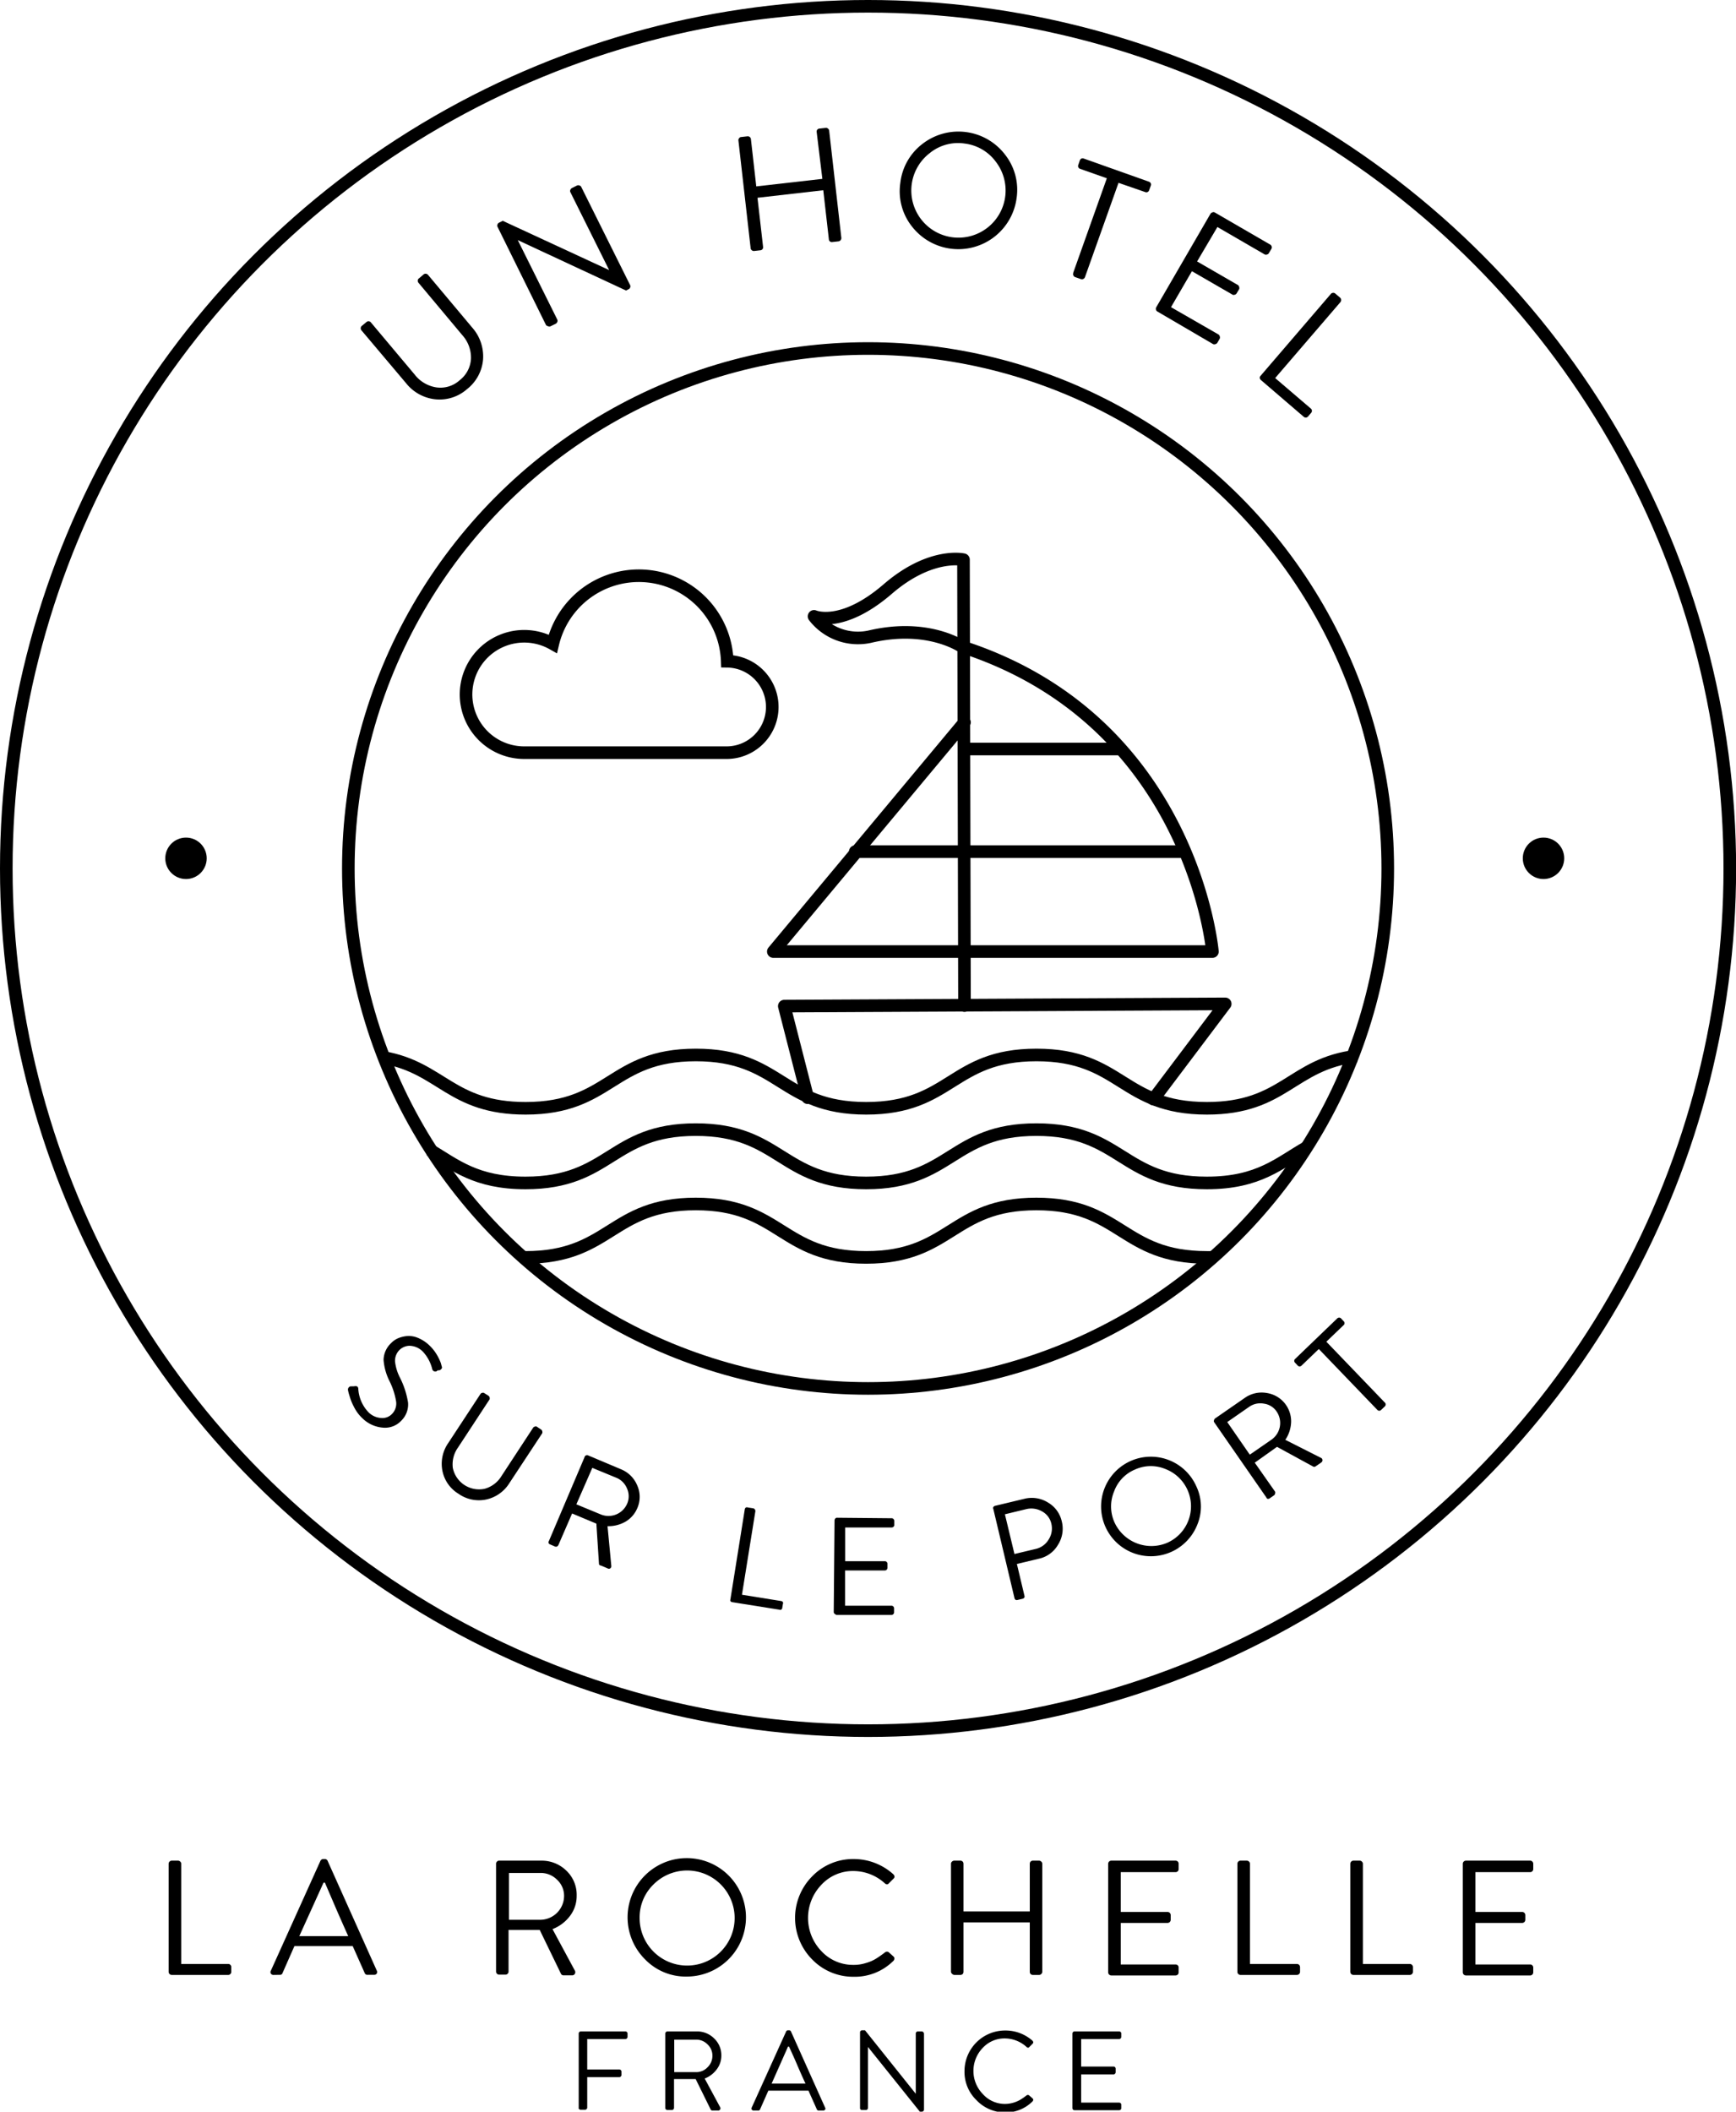 <?xml version="1.0" encoding="UTF-8"?><svg xmlns="http://www.w3.org/2000/svg" width="170.99" height="207.89" viewBox="0 0 170.99 207.89"><defs><style>.cls-1,.cls-2{fill:none;stroke:#000;stroke-width:1.24px;}.cls-1{stroke-miterlimit:10;}.cls-2{stroke-linecap:round;stroke-linejoin:round;}</style></defs><g id="Calque_2" data-name="Calque 2"><g id="Layer_1" data-name="Layer 1"><circle class="cls-1" cx="85.5" cy="85.5" r="84.88"/><circle class="cls-1" cx="85.5" cy="85.5" r="51.19"/><path d="M40,37.73,35.6,32.52a.31.31,0,0,1-.07-.21.3.3,0,0,1,.1-.22l.47-.39a.28.28,0,0,1,.23-.07.27.27,0,0,1,.2.11l4.31,5.13A3.34,3.34,0,0,0,43,38.14a2.82,2.82,0,0,0,2.28-.71,2.86,2.86,0,0,0,1.11-2.13,3.3,3.3,0,0,0-.85-2.3l-4.32-5.16a.28.28,0,0,1-.07-.23.24.24,0,0,1,.11-.2l.46-.39a.29.29,0,0,1,.23-.07.3.3,0,0,1,.2.1l4.37,5.21a4.28,4.28,0,0,1,1.06,3.13A4.14,4.14,0,0,1,46,38.31a4.09,4.09,0,0,1-3.13,1A4.25,4.25,0,0,1,40,37.73Z"/><path d="M53.78,32,49,22.32a.33.33,0,0,1,0-.22.31.31,0,0,1,.16-.18l.36-.18L60,26.59h0l-3.82-7.67a.26.26,0,0,1,0-.23.31.31,0,0,1,.16-.18l.5-.25a.3.3,0,0,1,.23,0,.26.26,0,0,1,.18.14l4.82,9.68a.28.28,0,0,1,0,.22.28.28,0,0,1-.15.17l-.26.13L51,23.64h0l3.89,7.82a.29.29,0,0,1,0,.24.35.35,0,0,1-.15.17l-.51.25a.26.26,0,0,1-.23,0A.34.34,0,0,1,53.78,32Z"/><path d="M73.93,24.39l-1.2-10.57a.26.26,0,0,1,.07-.21.24.24,0,0,1,.2-.12l.62-.07a.31.31,0,0,1,.34.26l.53,4.67L81,17.61,80.44,13a.29.29,0,0,1,.27-.34l.62-.07a.28.28,0,0,1,.22.07.3.3,0,0,1,.12.2l1.2,10.56a.33.33,0,0,1-.27.34l-.62.07a.29.29,0,0,1-.34-.27l-.55-4.83-6.48.74.55,4.83a.29.29,0,0,1-.27.34l-.62.07a.33.33,0,0,1-.34-.27Z"/><path d="M89.81,22.28A5.58,5.58,0,0,1,88.68,18a5.62,5.62,0,0,1,2.2-3.85A5.78,5.78,0,0,1,99,15.23a5.6,5.6,0,0,1,1.13,4.29,5.79,5.79,0,0,1-10.32,2.76Zm1.77-7.21a4.64,4.64,0,0,0-.86,6.51,4.64,4.64,0,1,0,7.37-5.65A4.49,4.49,0,0,0,95,14.13,4.41,4.41,0,0,0,91.58,15.07Z"/><path d="M105.71,26.85l3.31-9.3-2.64-.93a.3.3,0,0,1-.17-.16.27.27,0,0,1,0-.23l.15-.44a.31.31,0,0,1,.16-.18.3.3,0,0,1,.23,0l6.42,2.28a.31.31,0,0,1,.18.16.3.3,0,0,1,0,.23l-.16.44a.29.29,0,0,1-.39.19L110.17,18l-3.31,9.3a.32.32,0,0,1-.39.18l-.57-.2a.31.31,0,0,1-.19-.39Z"/><path d="M113.88,30.26l5.34-9.2a.35.35,0,0,1,.19-.15.27.27,0,0,1,.23,0l5.47,3.17a.31.31,0,0,1,.12.42l-.24.4a.27.27,0,0,1-.18.15.3.3,0,0,1-.24,0l-4.66-2.7-2,3.39,4,2.31a.28.28,0,0,1,.14.19.31.31,0,0,1,0,.23l-.24.4a.28.28,0,0,1-.18.14.27.27,0,0,1-.23,0l-4-2.31-2.06,3.54L120,32.92a.28.28,0,0,1,.14.19.31.31,0,0,1,0,.23l-.23.4a.33.33,0,0,1-.19.14.31.31,0,0,1-.23,0L114,30.67a.28.28,0,0,1-.14-.18A.31.31,0,0,1,113.88,30.26Z"/><path d="M124.16,37l6.93-8.07a.3.3,0,0,1,.21-.1.29.29,0,0,1,.22.07l.48.41a.3.3,0,0,1,.1.21.32.32,0,0,1-.07.22l-6.43,7.48,3.51,3a.31.31,0,0,1,.11.21.32.32,0,0,1-.08.22l-.3.35a.31.31,0,0,1-.21.11.3.3,0,0,1-.22-.08l-4.22-3.62a.36.36,0,0,1-.11-.21A.3.3,0,0,1,124.16,37Z"/><path d="M34.28,136.88a.33.33,0,0,1,.26-.4.56.56,0,0,0,.16,0l.16,0c.27-.05.41,0,.43.24a3.65,3.65,0,0,0,1,2.31,1.92,1.92,0,0,0,1.26.57,1.31,1.31,0,0,0,1.09-.43,1.45,1.45,0,0,0,.37-1.23,7.08,7.08,0,0,0-.66-2,5.59,5.59,0,0,1-.57-2.07,2.33,2.33,0,0,1,.72-1.62,2.21,2.21,0,0,1,.64-.47,2.91,2.91,0,0,1,.88-.24,2.28,2.28,0,0,1,1.09.15,3.61,3.61,0,0,1,1.16.74,4.25,4.25,0,0,1,.75.93,4.92,4.92,0,0,1,.4.83l.09.33a.23.23,0,0,1,0,.2.43.43,0,0,1-.25.19l-.15,0L43,135a.31.31,0,0,1-.43-.23,3.86,3.86,0,0,0-.89-1.67,1.89,1.89,0,0,0-1.36-.61,1.47,1.47,0,0,0-1,.44,1.5,1.5,0,0,0-.41,1.11,4.56,4.56,0,0,0,.46,1.54,8.35,8.35,0,0,1,.82,2.49,2.23,2.23,0,0,1-.65,1.78,2.19,2.19,0,0,1-1.82.7,3.22,3.22,0,0,1-2-.9,3.94,3.94,0,0,1-.86-1.15,5.13,5.13,0,0,1-.41-1A5.35,5.35,0,0,1,34.28,136.88Z"/><path d="M44.16,142.05l3.16-4.81a.24.24,0,0,1,.16-.11.26.26,0,0,1,.19,0l.44.28a.26.26,0,0,1,.11.16.28.28,0,0,1,0,.2l-3.11,4.74a2.85,2.85,0,0,0-.51,2,2.64,2.64,0,0,0,3.13,2.06,2.81,2.81,0,0,0,1.66-1.25l3.12-4.76a.25.25,0,0,1,.17-.11.21.21,0,0,1,.19,0l.43.29a.23.23,0,0,1,.11.17.31.31,0,0,1,0,.19L50.18,146a3.59,3.59,0,0,1-2.27,1.62,3.48,3.48,0,0,1-2.75-.56,3.42,3.42,0,0,1-1.59-2.29A3.59,3.59,0,0,1,44.16,142.05Z"/><path d="M54.07,151.7l3.52-8.28a.2.2,0,0,1,.14-.14.21.21,0,0,1,.19,0l3.25,1.37a2.92,2.92,0,0,1,1.6,1.6,2.75,2.75,0,0,1,0,2.23,2.79,2.79,0,0,1-1.15,1.32,3.37,3.37,0,0,1-1.78.45l.37,3.9a.26.26,0,0,1-.1.25.24.24,0,0,1-.27,0l-.64-.27A.23.23,0,0,1,59,154l-.26-4-2.39-1L55,152.11a.32.32,0,0,1-.14.14.23.23,0,0,1-.2,0l-.49-.21a.24.24,0,0,1-.14-.14A.28.28,0,0,1,54.07,151.7Zm2.7-3.6,2.42,1a2,2,0,0,0,2.58-1.06,1.83,1.83,0,0,0,0-1.47,1.93,1.93,0,0,0-1-1.06l-2.43-1Z"/><path d="M71.94,157.47l1.42-8.89a.27.27,0,0,1,.11-.17.25.25,0,0,1,.19,0l.52.08a.25.25,0,0,1,.17.11.27.27,0,0,1,.05.19L73.08,157l3.86.62a.25.25,0,0,1,.17.1.24.24,0,0,1,0,.2l-.06.38a.23.23,0,0,1-.11.17.22.22,0,0,1-.19,0l-4.64-.74a.26.26,0,0,1-.17-.11A.25.25,0,0,1,71.94,157.47Z"/><path d="M82.12,158.67l.08-9a.3.3,0,0,1,.08-.18.21.21,0,0,1,.18-.07l5.36.05a.24.24,0,0,1,.18.07.27.27,0,0,1,.08.19v.39a.21.21,0,0,1-.07.18.27.27,0,0,1-.19.08l-4.57,0,0,3.32,3.9,0a.22.22,0,0,1,.19.08.24.24,0,0,1,.07.18v.39a.3.3,0,0,1-.08.19.25.25,0,0,1-.19.07l-3.9,0,0,3.47,4.57,0a.25.25,0,0,1,.18.08.24.24,0,0,1,.07.18v.4a.25.25,0,0,1-.08.18.24.24,0,0,1-.18.07l-5.36,0a.22.22,0,0,1-.18-.08A.24.24,0,0,1,82.12,158.67Z"/><path d="M99.92,157.32l-2.08-8.76a.21.21,0,0,1,0-.19.28.28,0,0,1,.16-.12l2.92-.7a3,3,0,0,1,2.3.37,2.87,2.87,0,0,1,1.36,1.85,2.94,2.94,0,0,1-.37,2.31,2.87,2.87,0,0,1-1.87,1.37l-2.18.52.74,3.11a.28.28,0,0,1,0,.19.29.29,0,0,1-.15.12l-.51.12a.31.31,0,0,1-.19,0A.28.28,0,0,1,99.92,157.32Zm0-4.33,2.1-.5a2,2,0,0,0,1.27-.93,2,2,0,0,0,.26-1.57,1.83,1.83,0,0,0-.92-1.2,2.12,2.12,0,0,0-1.54-.22l-2.11.51Z"/><path d="M111.61,152.89a4.9,4.9,0,1,1,6.23-6.55,4.64,4.64,0,0,1,.1,3.74,4.92,4.92,0,0,1-6.33,2.81Zm-1.9-6a3.82,3.82,0,0,0,.07,3,4,4,0,0,0,5.18,2,3.93,3.93,0,0,0-.18-7.27,3.75,3.75,0,0,0-3,.06A3.71,3.71,0,0,0,109.71,146.9Z"/><path d="M124.72,147.41,119.58,140a.22.22,0,0,1,0-.19.28.28,0,0,1,.11-.17l2.89-2a2.88,2.88,0,0,1,2.2-.5,2.82,2.82,0,0,1,2.39,2.87,3.33,3.33,0,0,1-.57,1.74l3.5,1.77a.25.25,0,0,1,.16.21.27.27,0,0,1-.12.25l-.57.39a.23.23,0,0,1-.25,0l-3.54-1.93L123.59,144l2,2.85a.24.24,0,0,1,0,.19.23.23,0,0,1-.1.17l-.43.3a.29.29,0,0,1-.2.05A.26.26,0,0,1,124.72,147.41Zm-1.62-4.2,2.17-1.5a2,2,0,0,0,.47-2.75,1.79,1.79,0,0,0-1.24-.77,1.91,1.91,0,0,0-1.46.31L120.88,140Z"/><path d="M135.67,138.81l-5.77-6-1.71,1.64a.26.26,0,0,1-.19.07.25.25,0,0,1-.18-.08l-.27-.29a.24.24,0,0,1-.07-.18.25.25,0,0,1,.08-.18l4.16-4a.28.28,0,0,1,.19-.07.25.25,0,0,1,.18.08l.27.29a.21.21,0,0,1,.07.18.22.22,0,0,1-.08.18l-1.71,1.64,5.77,6a.21.21,0,0,1,.07.18.24.24,0,0,1-.07.18l-.38.36a.25.25,0,0,1-.36,0Z"/><path d="M16.61,194.12V183.49a.31.31,0,0,1,.31-.31h.63a.3.3,0,0,1,.21.1.29.29,0,0,1,.09.21v9.86h4.63a.27.27,0,0,1,.21.09.29.29,0,0,1,.09.22v.46a.29.29,0,0,1-.09.22.27.27,0,0,1-.21.09H16.92a.31.31,0,0,1-.31-.31Z"/><path d="M26.94,194.43a.29.29,0,0,1-.26-.13.27.27,0,0,1,0-.29l4.88-10.81a.31.31,0,0,1,.28-.18H32a.29.29,0,0,1,.27.18L37.11,194a.27.27,0,0,1,0,.29.3.3,0,0,1-.27.13H36.2a.27.27,0,0,1-.28-.18l-1.18-2.65H29l-1.17,2.65a.25.25,0,0,1-.27.18Zm2.54-3.82H34.3q-.4-.88-1.17-2.64L32,185.34h-.13Z"/><path d="M48.86,194.12V183.49a.29.29,0,0,1,.09-.22.27.27,0,0,1,.21-.09h4.16a3.46,3.46,0,0,1,2.48,1,3.26,3.26,0,0,1,1,2.43,3.23,3.23,0,0,1-.65,2,3.92,3.92,0,0,1-1.73,1.31l2.2,4.08a.31.31,0,0,1,0,.32.3.3,0,0,1-.28.15h-.82a.28.28,0,0,1-.26-.14L53.16,190H50.09v4.09a.28.28,0,0,1-.08.21.27.27,0,0,1-.22.1h-.63a.27.27,0,0,1-.21-.09A.29.29,0,0,1,48.86,194.12ZM50.13,189h3.11a2.36,2.36,0,0,0,2.32-2.35,2.15,2.15,0,0,0-.69-1.59,2.26,2.26,0,0,0-1.63-.67H50.13Z"/><path d="M63.55,192.91a5.83,5.83,0,1,1,4.09,1.68A5.56,5.56,0,0,1,63.55,192.91Zm.81-7.38A4.52,4.52,0,0,0,63,188.82a4.68,4.68,0,1,0,1.36-3.29Z"/><path d="M80,192.91a5.81,5.81,0,0,1,0-8.19,5.6,5.6,0,0,1,4.1-1.7,5.82,5.82,0,0,1,3.89,1.5c.15.16.16.31,0,.45l-.43.43c-.12.15-.26.15-.42,0a4.62,4.62,0,0,0-3.07-1.2,4.24,4.24,0,0,0-3.18,1.37,4.71,4.71,0,0,0,0,6.5,4.24,4.24,0,0,0,3.18,1.37,3.88,3.88,0,0,0,1.24-.19,3.83,3.83,0,0,0,.94-.4,10.16,10.16,0,0,0,.89-.62.33.33,0,0,1,.38-.05l.49.44a.23.23,0,0,1,.08.21.32.32,0,0,1-.1.22,5.39,5.39,0,0,1-3.91,1.56A5.62,5.62,0,0,1,80,192.91Z"/><path d="M93.67,194.12V183.49a.29.29,0,0,1,.09-.21.34.34,0,0,1,.21-.1h.63a.31.31,0,0,1,.22.09.33.33,0,0,1,.08.22v4.69h6.53v-4.69a.33.33,0,0,1,.08-.22.31.31,0,0,1,.22-.09h.63a.34.34,0,0,1,.21.1.29.29,0,0,1,.09.21v10.63a.29.29,0,0,1-.09.21.29.29,0,0,1-.21.1h-.63a.31.31,0,0,1-.22-.09.33.33,0,0,1-.08-.22v-4.86H94.9v4.86a.33.33,0,0,1-.08.22.31.31,0,0,1-.22.09H94a.29.29,0,0,1-.21-.1A.29.29,0,0,1,93.67,194.12Z"/><path d="M109.15,194.12V183.49a.31.31,0,0,1,.31-.31h6.33a.31.31,0,0,1,.22.09.29.29,0,0,1,.08.22V184a.29.29,0,0,1-.08.22.31.31,0,0,1-.22.09h-5.4v3.92H115a.31.31,0,0,1,.31.31V189a.31.31,0,0,1-.31.31h-4.61v4.09h5.4a.31.31,0,0,1,.22.09.29.29,0,0,1,.08.22v.46a.29.29,0,0,1-.08.22.31.31,0,0,1-.22.09h-6.33a.31.31,0,0,1-.31-.31Z"/><path d="M121.88,194.12V183.49a.29.29,0,0,1,.09-.22.29.29,0,0,1,.21-.09h.63a.3.3,0,0,1,.22.1.29.29,0,0,1,.09.21v9.86h4.62a.31.31,0,0,1,.31.31v.46a.31.31,0,0,1-.31.31h-5.56a.29.29,0,0,1-.21-.09A.29.29,0,0,1,121.88,194.12Z"/><path d="M133,194.12V183.49a.31.31,0,0,1,.31-.31h.62a.3.3,0,0,1,.22.1.29.29,0,0,1,.09.21v9.86h4.62a.31.31,0,0,1,.31.31v.46a.31.31,0,0,1-.31.31h-5.55a.31.31,0,0,1-.31-.31Z"/><path d="M144.08,194.12V183.49a.31.31,0,0,1,.31-.31h6.33a.27.27,0,0,1,.21.09.29.29,0,0,1,.09.22V184a.29.29,0,0,1-.09.22.27.27,0,0,1-.21.09h-5.4v3.92h4.61a.31.31,0,0,1,.31.31V189a.31.31,0,0,1-.31.31h-4.61v4.09h5.4a.27.27,0,0,1,.21.09.29.29,0,0,1,.09.22v.46a.29.29,0,0,1-.09.22.27.27,0,0,1-.21.09h-6.33a.31.31,0,0,1-.31-.31Z"/><path d="M57,207.57V200.2a.21.21,0,0,1,.21-.21h4.39a.24.24,0,0,1,.15.06.2.2,0,0,1,.06.15v.32a.25.25,0,0,1-.06.16.24.24,0,0,1-.15.06H57.84v3H61a.2.2,0,0,1,.15.06.25.25,0,0,1,.06.16v.32a.2.2,0,0,1-.06.14.18.18,0,0,1-.15.07H57.84v3a.2.2,0,0,1-.06.14.21.21,0,0,1-.15.07h-.44a.21.21,0,0,1-.21-.21Z"/><path d="M65.53,207.57V200.2a.21.21,0,0,1,.07-.15.2.2,0,0,1,.15-.06h2.88a2.37,2.37,0,0,1,1.71.69,2.27,2.27,0,0,1,.71,1.68,2.22,2.22,0,0,1-.45,1.36,2.7,2.7,0,0,1-1.19.91l1.52,2.82a.2.2,0,0,1,0,.22.2.2,0,0,1-.19.11h-.57a.18.18,0,0,1-.17-.1l-1.48-3H66.39v2.84a.2.2,0,0,1-.06.14.21.21,0,0,1-.15.07h-.43a.2.2,0,0,1-.15-.06A.21.21,0,0,1,65.53,207.57Zm.88-3.57h2.16a1.51,1.51,0,0,0,1.12-.48,1.55,1.55,0,0,0,.48-1.15,1.49,1.49,0,0,0-.48-1.1,1.54,1.54,0,0,0-1.12-.47H66.41Z"/><path d="M74.23,207.78a.2.2,0,0,1-.19-.29L77.43,200a.19.19,0,0,1,.18-.12h.12a.19.19,0,0,1,.18.12l3.36,7.49a.18.18,0,0,1,0,.2.21.21,0,0,1-.19.09h-.44a.18.18,0,0,1-.19-.13l-.82-1.83H75.68l-.81,1.83a.18.18,0,0,1-.19.13ZM76,205.13h3.34c-.19-.41-.46-1-.81-1.82s-.63-1.42-.82-1.83h-.09Z"/><path d="M84.71,207.57v-7.49a.2.2,0,0,1,.06-.14.2.2,0,0,1,.15-.06h.28l5,6.25h0V200.2a.21.21,0,0,1,.21-.21h.39a.25.25,0,0,1,.21.21v7.49a.2.2,0,0,1-.06.14.2.2,0,0,1-.15.06h-.2l-5.11-6.37h0v6a.21.21,0,0,1-.21.21h-.39a.21.21,0,0,1-.14-.07A.17.17,0,0,1,84.71,207.57Z"/><path d="M96.15,206.73A3.85,3.85,0,0,1,95,203.9a4,4,0,0,1,4-4,4,4,0,0,1,2.69,1c.11.12.11.22,0,.32l-.3.3c-.08.1-.17.1-.28,0a3.2,3.2,0,0,0-2.13-.84,2.92,2.92,0,0,0-2.2.95,3.26,3.26,0,0,0,0,4.5,2.92,2.92,0,0,0,2.2,1,3,3,0,0,0,.86-.13,3.14,3.14,0,0,0,.65-.28,6.61,6.61,0,0,0,.62-.43.21.21,0,0,1,.26,0l.34.3a.18.18,0,0,1,.06.14.25.25,0,0,1-.08.16,3.73,3.73,0,0,1-2.7,1.08A3.9,3.9,0,0,1,96.15,206.73Z"/><path d="M105.63,207.57V200.2a.21.21,0,0,1,.21-.21h4.39a.22.22,0,0,1,.15.06.2.2,0,0,1,.06.15v.32a.25.25,0,0,1-.06.16.22.22,0,0,1-.15.06h-3.74v2.71h3.19a.21.21,0,0,1,.21.21V204a.2.2,0,0,1-.06.15.18.18,0,0,1-.15.07h-3.19V207h3.74a.22.22,0,0,1,.15.06.2.2,0,0,1,.06.15v.33a.2.2,0,0,1-.06.15.22.22,0,0,1-.15.06h-4.39a.21.21,0,0,1-.21-.21Z"/><path class="cls-1" d="M37.77,104.11c5.73,1,6.65,5,14,5,8.39,0,8.39-5.25,16.77-5.25s8.39,5.25,16.78,5.25,8.38-5.25,16.77-5.25,8.39,5.25,16.78,5.25c7.64,0,8.32-4.36,14.73-5.14"/><path class="cls-1" d="M42.34,113.2c2.5,1.49,4.54,3.26,9.42,3.26,8.39,0,8.39-5.25,16.77-5.25s8.39,5.25,16.78,5.25,8.38-5.25,16.77-5.25,8.39,5.25,16.78,5.25c5.19,0,7.17-2,9.91-3.54"/><path class="cls-1" d="M51.76,123.79c8.39,0,8.39-5.26,16.77-5.26s8.39,5.26,16.78,5.26,8.38-5.26,16.77-5.26,8.39,5.26,16.78,5.26h.48"/><polyline class="cls-2" points="79.56 108.07 77.25 99.05 120.68 98.83 113.61 108.21"/><path class="cls-2" d="M95,99l-.1-43.9s-3.24-.75-7.46,2.89c-4.52,3.9-7.26,2.69-7.26,2.69a5.47,5.47,0,0,0,5.49,2c5.76-1.36,9.11,1,9.11,1,22.69,7.35,24.64,30,24.64,30H76.17L95,71.11"/><line class="cls-2" x1="84.24" y1="83.84" x2="116.54" y2="83.84"/><line class="cls-2" x1="95.18" y1="73.74" x2="110.33" y2="73.74"/><path class="cls-1" d="M71.5,74.1a4.5,4.5,0,0,0,.13-9,8.71,8.71,0,0,0-17.18-1.72A5.73,5.73,0,1,0,51.61,74.1Z"/><circle cx="18.32" cy="84.5" r="2.04"/><circle cx="152.03" cy="84.5" r="2.04"/></g></g></svg>
